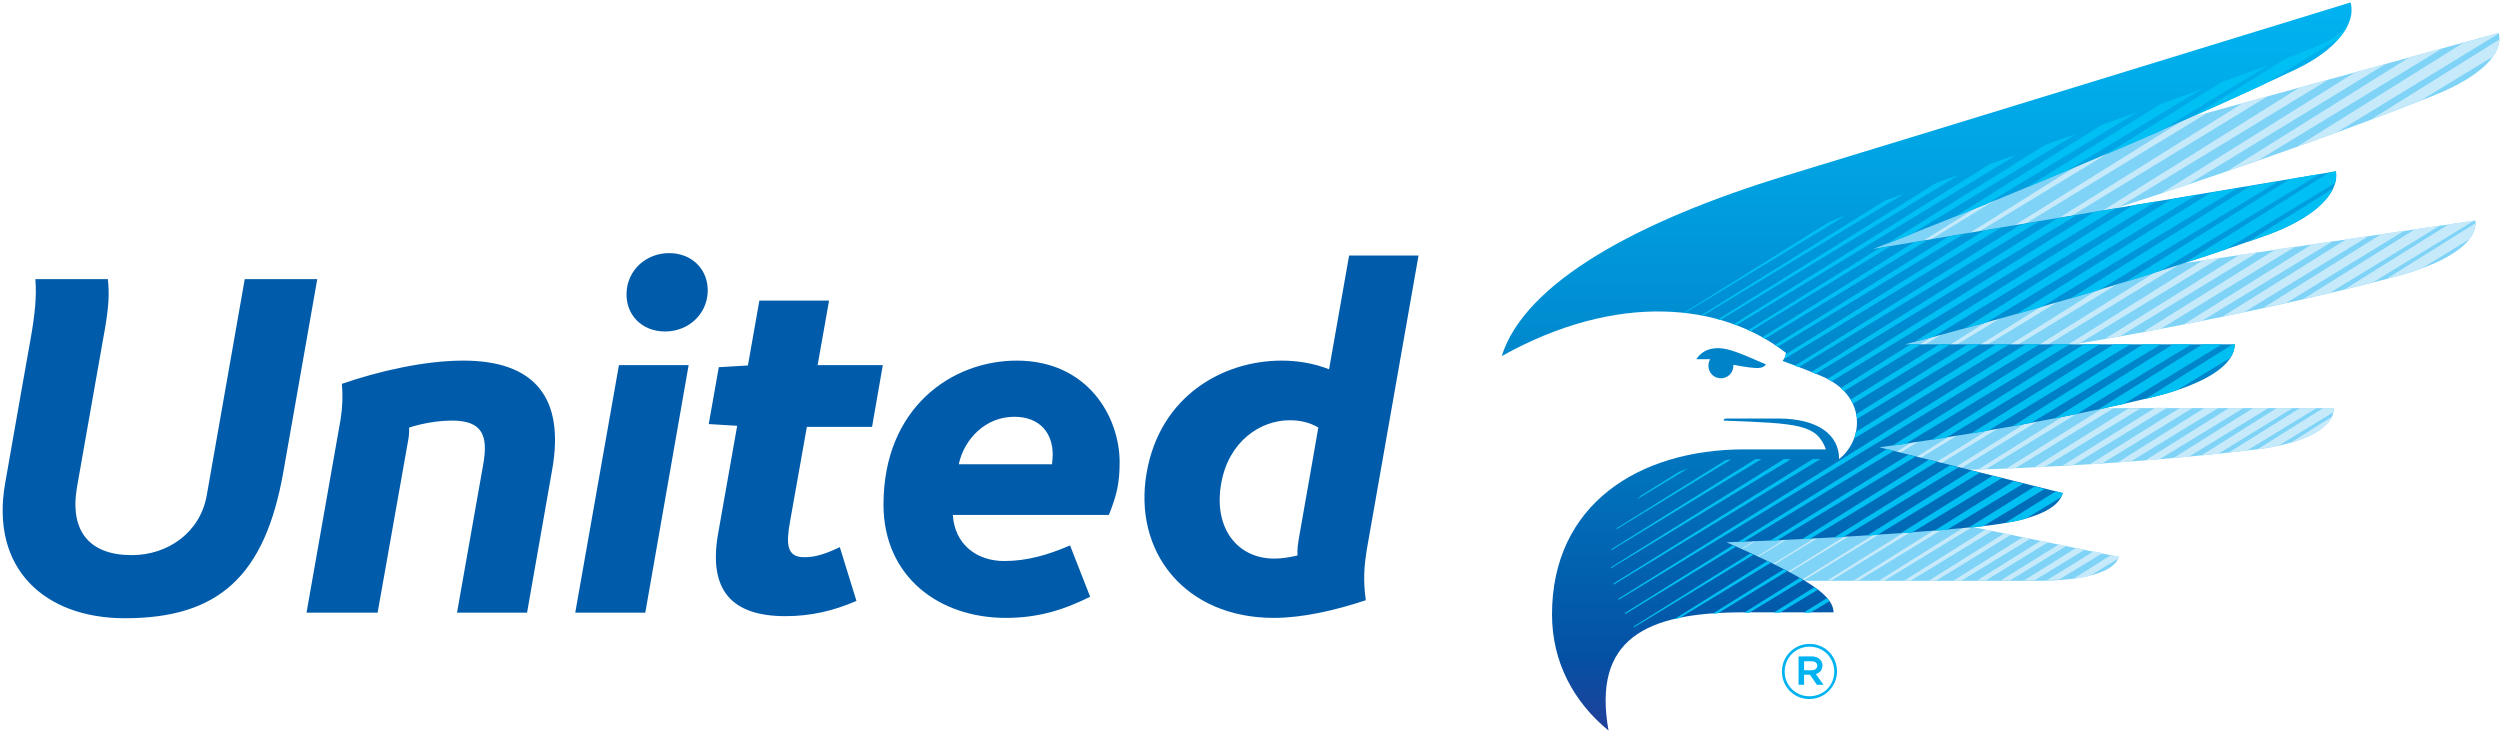 <svg width="721" height="211" viewBox="0 0 721 211" xmlns="http://www.w3.org/2000/svg"><defs><linearGradient x1="50.021%" y1=".052%" x2="50.021%" y2="100.066%" id="linearGradient-1"><stop stop-color="#00B3F0" offset="0%"/><stop stop-color="#00ADEB" offset="9.172%"/><stop stop-color="#00A1E1" offset="24.14%"/><stop stop-color="#008DD1" offset="43.05%"/><stop stop-color="#0072BC" offset="65.15%"/><stop stop-color="#0451A4" offset="89.65%"/><stop stop-color="#21409A" offset="100%"/></linearGradient></defs><g id="United" stroke="none" stroke-width="1" fill="none" fill-rule="evenodd"><g fill-rule="nonzero" id="United---Single"><path d="M204.1 84.3c-.3 6.4-5.6 11.3-12.3 11.3-6.7 0-11.4-4.8-11.1-11.3.3-6.4 5.6-11.3 12.3-11.3 6.7 0 11.4 4.9 11.1 11.3zM70.6 80.4l-11 62.6c-1.9 10.5-11.1 17.1-21.6 17.1-12 0-18-6.7-15.8-19.6 1.3-7.2 7.7-43.9 8.1-45.9 1-5.9 1.3-9.9.8-14.1H10.2c.4 4.9-.1 10.1-1.4 17.4-1.2 6.6-3.7 20.9-7.3 41.4-4.4 24.8 11.5 39 34.5 39 27.1 0 40.4-12.2 45.7-42.1l9.8-55.7H70.6v-.1zm63 23.6c-11.3 0-24.6 3.1-35 6.7.3 3.3.2 6.7-.4 10.4l-9.8 55.6h20.5l8.9-50.2c.2-1.1.2-2.1.2-3.2 3.8-1.2 8.2-2 12.4-2 8.7 0 10.4 4.3 9 12.4l-7.6 43H152l7.2-41c3.8-20.9-4.9-31.7-25.6-31.7zm32.3 72.7h20.2l12.5-71.4h-20.1zm62-26.6c.5-2.9 4.8-27 4.8-27h18.8l3.1-17.8h-18.8l3.3-18.6H219l-3.3 18.7-8.4.5-2.9 16.4 8.2.5s-5.1 28.7-5.5 31.1c-2.9 16.5 4.1 23.8 19.4 23.8 7.3 0 13.8-1.5 20.5-4.4l-4.8-15.5c-4 1.9-7 2.9-10.1 2.9-5.4.1-5.4-4-4.2-10.6zm65.3-46.1c-18.7 0-38.4 13.6-38.4 41.5 0 20.8 16 32.7 35.3 32.7 9.1 0 16.5-2.2 24.3-6.1l-5.8-14.8c-6.5 2.8-12.5 4.5-19 4.5-7.9 0-14.3-4.8-14.8-13.3h45c2.2-5.5 3.1-9 3.1-15.2 0-13-9.1-29.3-29.7-29.3zm-.7 16.2c7.5 0 11.1 4.8 11.1 10.9 0 1-.1 1.8-.2 2.8h-26.9c1.6-7.4 7.8-13.7 16-13.7zm96.6-46.6l-5.8 32.9c-4.3-1.7-9-2.5-13.7-2.5-16.7 0-35 10-38.9 32.3-4 22.8 11 41.9 36.7 41.9 8.1 0 17.5-2.1 26.5-5.1-.8-5.7-.5-9.7.3-14.7l14.9-84.7h-20v-.1zm-14.9 86.6c-2.2.5-4.3.9-6.7.9-10.8 0-17.6-9-15.3-21.7 2.1-12.1 11.3-18.2 19.7-18.2 3 0 5.8.6 8.3 2.1 0 0-4.3 24.7-5.6 31.9-.3 1.9-.5 3.2-.4 5z" id="Shape" fill="#005BAA"/><g id="Group" transform="translate(497 9)"><path d="M44.8 118.5c.3 0 28-3.7 58.5-10l5.3.2h67.5c0 5.1-7 10-22.3 11.9-41.3 5-83.4 5.9-83.4 5.9l-4.4.4-21.4-5.3.2-3.1zM205 18.5c13-5.2 20.3-12 18.6-18L134.3 25l-14 4.6C78.9 47.5 43.2 61.3 42.7 61.4l.8 2.9 59.5-10c5.8-1.8 9.4-3 9.4-3s49.1-15.5 92.6-32.8zM.3 148.9c.1 0 10.2 4.4 17.5 8.3.7.4 1.5.8 2.4 1.3h70.2c14.8 0 22.7-2.9 23.6-6.9l-41.5-8.5-5.3-1c-30.1 2.7-66 3.9-66.4 4l-.5 2.8zm52.1-57.1h41.5c4.5-.9 7.2-1.5 7.2-1.5s48.1-7.7 92.7-19.5c17.5-4.7 23.8-11 23.1-16.2l-85.4 12.5-7.3 1C86.7 80 52.4 88.7 52 88.8l.4 3z" id="Shape" fill="#7ED3F7"/><path d="M77 46.5l-25.6 16 2.1-.4 30.3-18.5c-2.3 1.1-4.6 2-6.8 2.9zm29.1-12.1L64.7 60.3l2.6-.4 49-29.8c-3.5 1.4-6.9 2.9-10.2 4.3zm25.2-9.4l-1.4.5-52.3 32.6 3.1-.5 56-34.1zm15.4-4.2L90.4 56l3.5-.6 60.2-36.7zm16.4-4.5L104.4 53c3.2-1 5-1.6 5-1.6s.4-.1 1.1-.3l60.8-37-8.2 2.2zm16-4.4l-56 35c2.3-.8 4.8-1.6 7.6-2.5l57.4-35-9 2.5zM61.3 85.6l-10 6.2h1.5l11.7-7.1c-1.2.3-2.2.6-3.2.9zm15.8-4.4L60.2 91.8H62l19.3-11.7c-1.5.4-2.9.8-4.2 1.1zM194.9 7.5l-52.5 32.8c2.9-1 6-2.1 9.1-3.2l53.1-32.3-9.7 2.7zM93.2 76.6L68.9 91.8h2l27.4-16.7c-1.8.5-3.5 1-5.1 1.5zM220.6.5l-10.1 2.8-48.2 30.1c3.7-1.3 7.6-2.7 11.4-4.1L220.6.7V.5zm.2 1.9l-37.2 23.2c4.8-1.8 9.7-3.7 14.5-5.6L219 7.3c1.2-1.6 1.8-3.3 1.8-4.9zM109.6 71.7L77.5 91.8h2.2l36.1-22c-2.1.7-4.2 1.3-6.2 1.9zm14.9-4L85.9 91.8h2.4L129 67l-.5.1zM8.2 145.5l-7.6 4.8c.1 0 .1.1.2.1l8-4.9h-.6zm89.9-55.2s.6-.1 1.7-.3l40.5-24.7-4.9.7-39.5 24.7c1.3-.2 2.2-.4 2.2-.4zm-43.8 26.4l-9.1 5.7 1 .3 10.3-6.3c-.8.1-1.5.2-2.2.3zm10.9-1.7l-14.1 8.8 1.1.3 15.7-9.6c-.9.2-1.8.4-2.7.5zM17 145.1l-11.7 7.3c.1 0 .2.1.3.1l12.3-7.5c-.4.1-.6.1-.9.1zM111.4 88l39.8-24.3-5.3.8-38.8 24.2c1.4-.2 2.8-.4 4.3-.7zm-35.2 25.2l-19.4 12.1 1.3.3 21.4-13c-1.2.2-2.3.4-3.3.6zm-50.5 31.5l-15.9 9.9c.1.1.2.1.3.2l16.7-10.2c-.3 0-.7.1-1.1.1zm97.5-58.9L162 62.1l-5.7.8-38 23.7c1.6-.1 3.3-.4 4.9-.8zm11.9-2.3l37.6-22.9-6 .9-37 23.1c1.8-.4 3.6-.7 5.4-1.1zm-47.8 27.6l-24.9 15.6.7.2 1.2-.1 26.8-16.4c-1.3.3-2.6.5-3.8.7zm-52.9 33.1l-20.2 12.6c.1.1.3.1.4.2l21.2-12.9c-.5 0-.9.1-1.4.1zm112.7-63.1l36-22-6.4.9L141 82.3c2.1-.4 4.1-.8 6.1-1.2zm-46.8 27.4c-.6.1-1.2.2-1.8.4l-28 17.5c.7 0 1.5 0 2.3-.1l29-17.7-1.5-.1zM43 143.6l-23.7 14.8h.9l24.4-14.9c-.5.1-1 .1-1.6.1zm116.3-65.2l34.2-20.9-6.7 1-34.1 21.3c2.1-.4 4.3-.9 6.6-1.4zM51.6 143L27 158.4h1.2l25.5-15.6c-.7.1-1.4.2-2.1.2zm54.9-34.3l-27.8 17.4c.8 0 1.7-.1 2.6-.1l28.3-17.3h-3.1zm-46.3 33.7l-25.7 16.1h1.4l26.7-16.3c-.8 0-1.6.1-2.4.2zm53.8-33.7l-27.3 17.1c.9 0 1.9-.1 2.9-.1l27.7-16.9H114v-.1zm57.7-33.1l31.9-19.5-7.1 1-32.3 20.2c2.5-.6 5-1.1 7.5-1.7zm12.7-3.2l29.2-17.8-7.4 1.1-30.1 18.8c2.8-.7 5.5-1.4 8.3-2.1zM67.2 142.6l-25.4 15.9h1.6L68.8 143l-1.6-.4zm54.2-33.9l-26.6 16.6c1.1-.1 2.1-.1 3.2-.2l27-16.5h-3.6v.1zm-48.7 35l-23.6 14.8H51l23.6-14.4-1.9-.4zm55.9-35l-25.9 16.2c1.2-.1 2.3-.1 3.5-.2l26.1-16h-3.7zm62.1-37.9c2.9-.8 5.5-1.6 7.9-2.5l13.4-8.2c1.3-1.6 1.9-3.2 1.9-4.7l-25.6 16 2.4-.6zm-112.6 74l-21.9 13.7h2.1L80 145.2l-1.9-.4zm32.6-20.4c1.3-.1 2.5-.2 3.8-.3l25.2-15.4h-4l-25 15.7zm12.2-1l24.1-14.7h-4.2l-24.1 15.1c1.4-.1 2.8-.2 4.2-.4zm-39.5 22.5l-20.1 12.6h2.3l19.9-12.1-2.1-.5zm5.2 1l-18.4 11.5h2.5l18.1-11.1-2.2-.4zm42.7-24.2l22.9-14h-4.4l-23 14.4c1.4-.1 2.9-.3 4.5-.4zm8.4-.8l21.5-13.2h-4.6l-21.8 13.7c1.6-.2 3.2-.4 4.9-.5zM93.8 148L77 158.4h2.7l16.3-10-2.2-.4zm54.3-27.1l20-12.2h-4.8l-20.5 12.8c1.8-.2 3.6-.4 5.3-.6zM98.8 149l-15.1 9.4h3l14.6-8.9-2.5-.5zm5 1l-13.4 8.3c1.2 0 2.4-.1 3.5-.2l12.5-7.6-2.6-.5zm53.4-30.5l15.7-9.6c.1-.4.2-.8.2-1.2H170l-19 11.9c2.2-.3 4.3-.6 6.2-1.1zm15.3-8.3l-12.1 7.6c6.8-1.9 10.8-4.7 12.1-7.6zm-63.7 39.9L98 157.9c1.8-.2 3.4-.5 4.9-.9l8.1-5c.1-.1.1-.3.2-.5l-2.4-.4z" transform="translate(3)" fill="#C7EAFB" id="Shape"/></g><path d="M495.5 100.4c-3.2 0-5.1 1.4-6.3 3.2h4c-.3.6-.5 1.2-.5 1.9 0 2 1.6 3.6 3.6 3.6s3.6-1.6 3.6-3.6v-.3c1.5.3 4.4.8 6 .9 2 .2 2.9-.3 3.4-1-6.7-2.9-10.6-4.7-13.8-4.7z" id="Shape" fill="#0083C9"/><g id="Group" transform="translate(433)"><path d="M107.2 71.8S171.9 47 228.7 20.2c12.4-5.8 17.9-13.6 16.2-19.5 0 0-119.6 36.8-162.7 49.9-43 13.1-75.5 31-82.1 52.1 33.1-18.5 63.4-15.5 82-.9-.1.9-.5 1.6-1 2.3 0 0 6.9 2.5 11.3 4.4 13.1 5.6 12.1 18.3 5 23.9 0-7.1-6.2-11.7-17.6-11.7H64.9c-.6 0-.8.3-.8.6 21.8.8 26.8 1.1 29.5 8.3H70.1c-30.6 0-55.5 16-55.5 47.6 0 13.8 6.3 25.3 16.3 33.5-4.7-26.4 10.7-34.1 38.8-34.1h26.1c0-4.4-6.5-8.3-13.3-11.9-7.5-4-17.6-8.3-17.6-8.3s42.5-1.4 74.2-4.7c14-1.5 21.6-4.8 22.8-9.5L109 129s40.8-5.3 78.5-14.4c15.7-3.8 24-9.4 24-15.3h-95.1S172.5 85 220.5 67.9c14.3-5.1 21.2-12.3 20.2-18.5L107.2 71.8z" id="Shape" fill="url(#linearGradient-1)"/><path d="M99.5 62L52.9 90.3h-.4l41.9-26.2c1.7-.7 3.3-1.4 5.1-2.1zm11.2-4.2l-53 33.1c.2 0 .4.1.5.1l57.7-35c-1.7.6-3.5 1.2-5.2 1.8zm14.8-5.1l-63 39.4c.2.1.4.1.6.2l68.8-41.8c-2.1.7-4.2 1.4-6.4 2.2zm15.4-5.4L67 93.5c.2.1.5.2.7.3l80.8-49.1c-2.5.8-5 1.7-7.6 2.6zM71.2 95.2c.2.1.5.2.7.3l40.5-24.6-3.3.6-37.9 23.7zm85.6-53.4L111 70.4c1.8-.7 4.1-1.6 6.9-2.7l47.8-29c-2.9.9-5.9 2-8.9 3.1zM76 97.7l46.8-28.4-3.8.6-43.8 27.4c.3.1.5.2.8.4zM173.2 36l-42.6 26.6c2.9-1.2 5.9-2.4 9.2-3.7l43.7-26.6c-3.3 1.2-6.7 2.4-10.3 3.7zm16.9-6l-38.5 24c3.8-1.6 7.8-3.2 11.9-5l38.4-23.3c-3.6 1.4-7.6 2.8-11.8 4.3zM79.7 100l53.6-32.5-4.3.7-50.1 31.3c.3.2.5.3.8.5zm1.8 3.6C100.1 92.3 122 79 144 65.7l-4.8.8L82 102.2c-.1.5-.2 1-.5 1.4zm126.2-79.9l-33.3 20.8c5-2.1 10.2-4.3 15.4-6.6 11.3-6.9 22-13.4 31.5-19.1-3.8 1.3-8.3 3-13.6 4.9zm-122 82.2l69.2-42-5.2.9-65.1 40.7c.3.1.7.2 1.1.4zM228 16.2c-.6.2-1.2.4-1.8.7l-26.8 16.7c6.8-3 13.7-6.1 20.5-9.3l21.5-13.1c1.1-1.3 2-2.6 2.7-3.9-1.5 2.4-5 4.7-16.1 8.9zM90.6 107.8L166 62l-5.7 1-70.9 44.3c.4.1.8.3 1.2.5zm-39.4 28.3l-10.9 6.8c-.4.4-.8.7-1.2 1.1l14.7-8.9c-.8.3-1.7.6-2.6 1zm44-26.1l82.1-49.9-6.2 1L94 109.3c.5.2.9.4 1.2.7zm29.5-12.9l64.2-39-6.7 1.1-62.8 39.2c1.3-.2 3.1-.7 5.3-1.3zm-26.8 14.8l.9.9L121 99.3h-3l-20.1 12.6zm-33.2 20.8l-31.4 19.6c-.1.1-.1.3-.2.4l33.2-20.2c-.5.1-1 .1-1.6.2zM139.9 93l60.6-36.8-7.2 1.2-59.7 37.3c1.9-.5 4-1.1 6.3-1.7zm-38.5 23.4l28.1-17.1h-3.2l-25.5 15.9.6 1.2zm-28.1 16l-41.6 26v.3L75 132.4h-1.7zm8.2 0l-49.9 31.2v.3l51.8-31.4c-.6-.1-1.2-.1-1.9-.1zm74.3-43.9l56.4-34.2-7.7 1.3-56.1 35.1c2.4-.8 4.8-1.5 7.4-2.2zm-53.2 32.3L138 99.3h-3.5l-32.1 20.1c.1.4.1.9.2 1.4zm69.9-37.2l51.6-31.3-8.2 1.4-52 32.5c2.7-.9 5.6-1.7 8.6-2.6zm-70.8 42.9l44.8-27.2h-3.8l-40.5 25.3c0 .6-.2 1.3-.5 1.9zm-69.4 41.8c0 .1 0 .2.1.3L92 132.4h-2.2l-57.5 35.9zm157.8-90.2L236 50.2l-8.7 1.5L180 81.3c3.3-1 6.7-2.1 10.1-3.2zM33.8 173l121.4-73.7h-4L33.7 172.7c0 .1.1.2.1.3zm82.8-45l47.3-28.7h-4.3l-46.8 29.2c1.1-.1 2.4-.3 3.8-.5zm-81 48.8c0 .1.1.2.1.3l31.9-19.4c-.3-.1-.6-.3-.9-.4l-31.1 19.5zm32.7-20.5c.5 0 1.1 0 1.7-.1l43.2-26.2-2-.5-42.9 26.8zM209 71.9l31.4-19.1c.3-1.1.4-2.3.2-3.4l-1.8.3-41.7 26.1c3.9-1.2 7.9-2.5 11.9-3.9zm11.5-4c10.6-3.8 17.1-8.7 19.3-13.5l-24.4 15.3 5.1-1.8zm-182.2 113L72.7 160c-.3-.1-.6-.3-.9-.4l-33.7 21.1.2.2zm90-54.7l44.3-26.9H168l-44 27.6c1.4-.2 2.8-.5 4.3-.7zm-48.9 29.7l40-24.2-2.1-.5L77.4 156c.7-.1 1.3-.1 2-.1zm-28.1 22.4l26.4-16c-.3-.2-.7-.3-1-.5l-26.9 16.8c.4-.1.9-.2 1.5-.3zM89 155.4l36.6-22.2-2.3-.6-36.6 22.9c.7 0 1.5 0 2.3-.1zm51.4-31.2l41-24.9h-4.8L135.5 125c1.6-.2 3.2-.5 4.9-.8zm12.5-2.3l37.3-22.6h-5.1L147.3 123c1.8-.4 3.7-.7 5.6-1.1zm-90.5 55l20-12.2c-.3-.2-.7-.4-1-.5L60.9 177c.5 0 1-.1 1.5-.1zm36.2-22l33.2-20.1-2.4-.6L96 155c.9 0 1.8-.1 2.6-.1zm67.3-35.5L199 99.3h-5.3l-34.2 21.4c2.1-.4 4.3-.9 6.4-1.3zm-94.4 57.3l15.5-9.4c-.3-.2-.7-.4-1-.6l-16 10h1.5zm36.9-22.4l29.6-18-2.5-.6-30.1 18.8c1.1-.1 2-.2 3-.2zm10-.7l25.9-15.7-2.6-.7-26.6 16.6c1.1-.1 2.2-.1 3.3-.2zm-38.1 23.1l10.9-6.6c-.3-.2-.6-.5-1-.7l-11.7 7.3h1.8zm99.2-60.2l28.3-17.2h-5.6l-30.1 18.8c2.6-.5 5-1.1 7.4-1.6zm8-1.9c2.7-.6 5.1-1.3 7.4-2.1l15.3-9.3c.8-1.3 1.3-2.6 1.3-3.9h-.6l-25.2 15.8c.5-.2 1.2-.3 1.8-.5zm-98.4 62.1l5.5-3.3c-.2-.3-.5-.6-.7-.9l-6.8 4.2h2zm39.4-23.9l22-13.3-2.8-.7-22.9 14.3c1.3-.1 2.5-.2 3.7-.3zm10.4-1l17.8-10.8-2.9-.7-19.1 11.9c1.5-.1 2.9-.3 4.2-.4zm12.3-2.2l10.2-6.2c.2-.4.4-.8.5-1.2l-2-.5-14.6 9.1c2.2-.3 4.2-.7 5.9-1.2z" id="Shape" fill="#00C0F3"/></g><path d="M513.9 193.7c0-4.4 3.5-8 8-8s7.9 3.6 7.9 7.9c0 4.3-3.5 8-8 8s-7.9-3.6-7.9-7.9zm15.1 0c0-4-3.1-7.2-7.1-7.2-4.1 0-7.2 3.2-7.2 7.2 0 3.9 3.1 7.1 7.1 7.1 4.2 0 7.2-3.2 7.2-7.1zm-10.3-4.4h3.7c1.1 0 2 .3 2.5.9.4.4.7 1 .7 1.7 0 1.3-.8 2.2-1.9 2.5l2.2 3.1H524l-2-2.9h-1.7v2.9h-1.6v-8.2zm3.7 4c1 0 1.7-.5 1.7-1.3s-.6-1.3-1.7-1.3h-2.1v2.6h2.1z" id="Shape" fill="#00B3F0"/></g></g></svg>